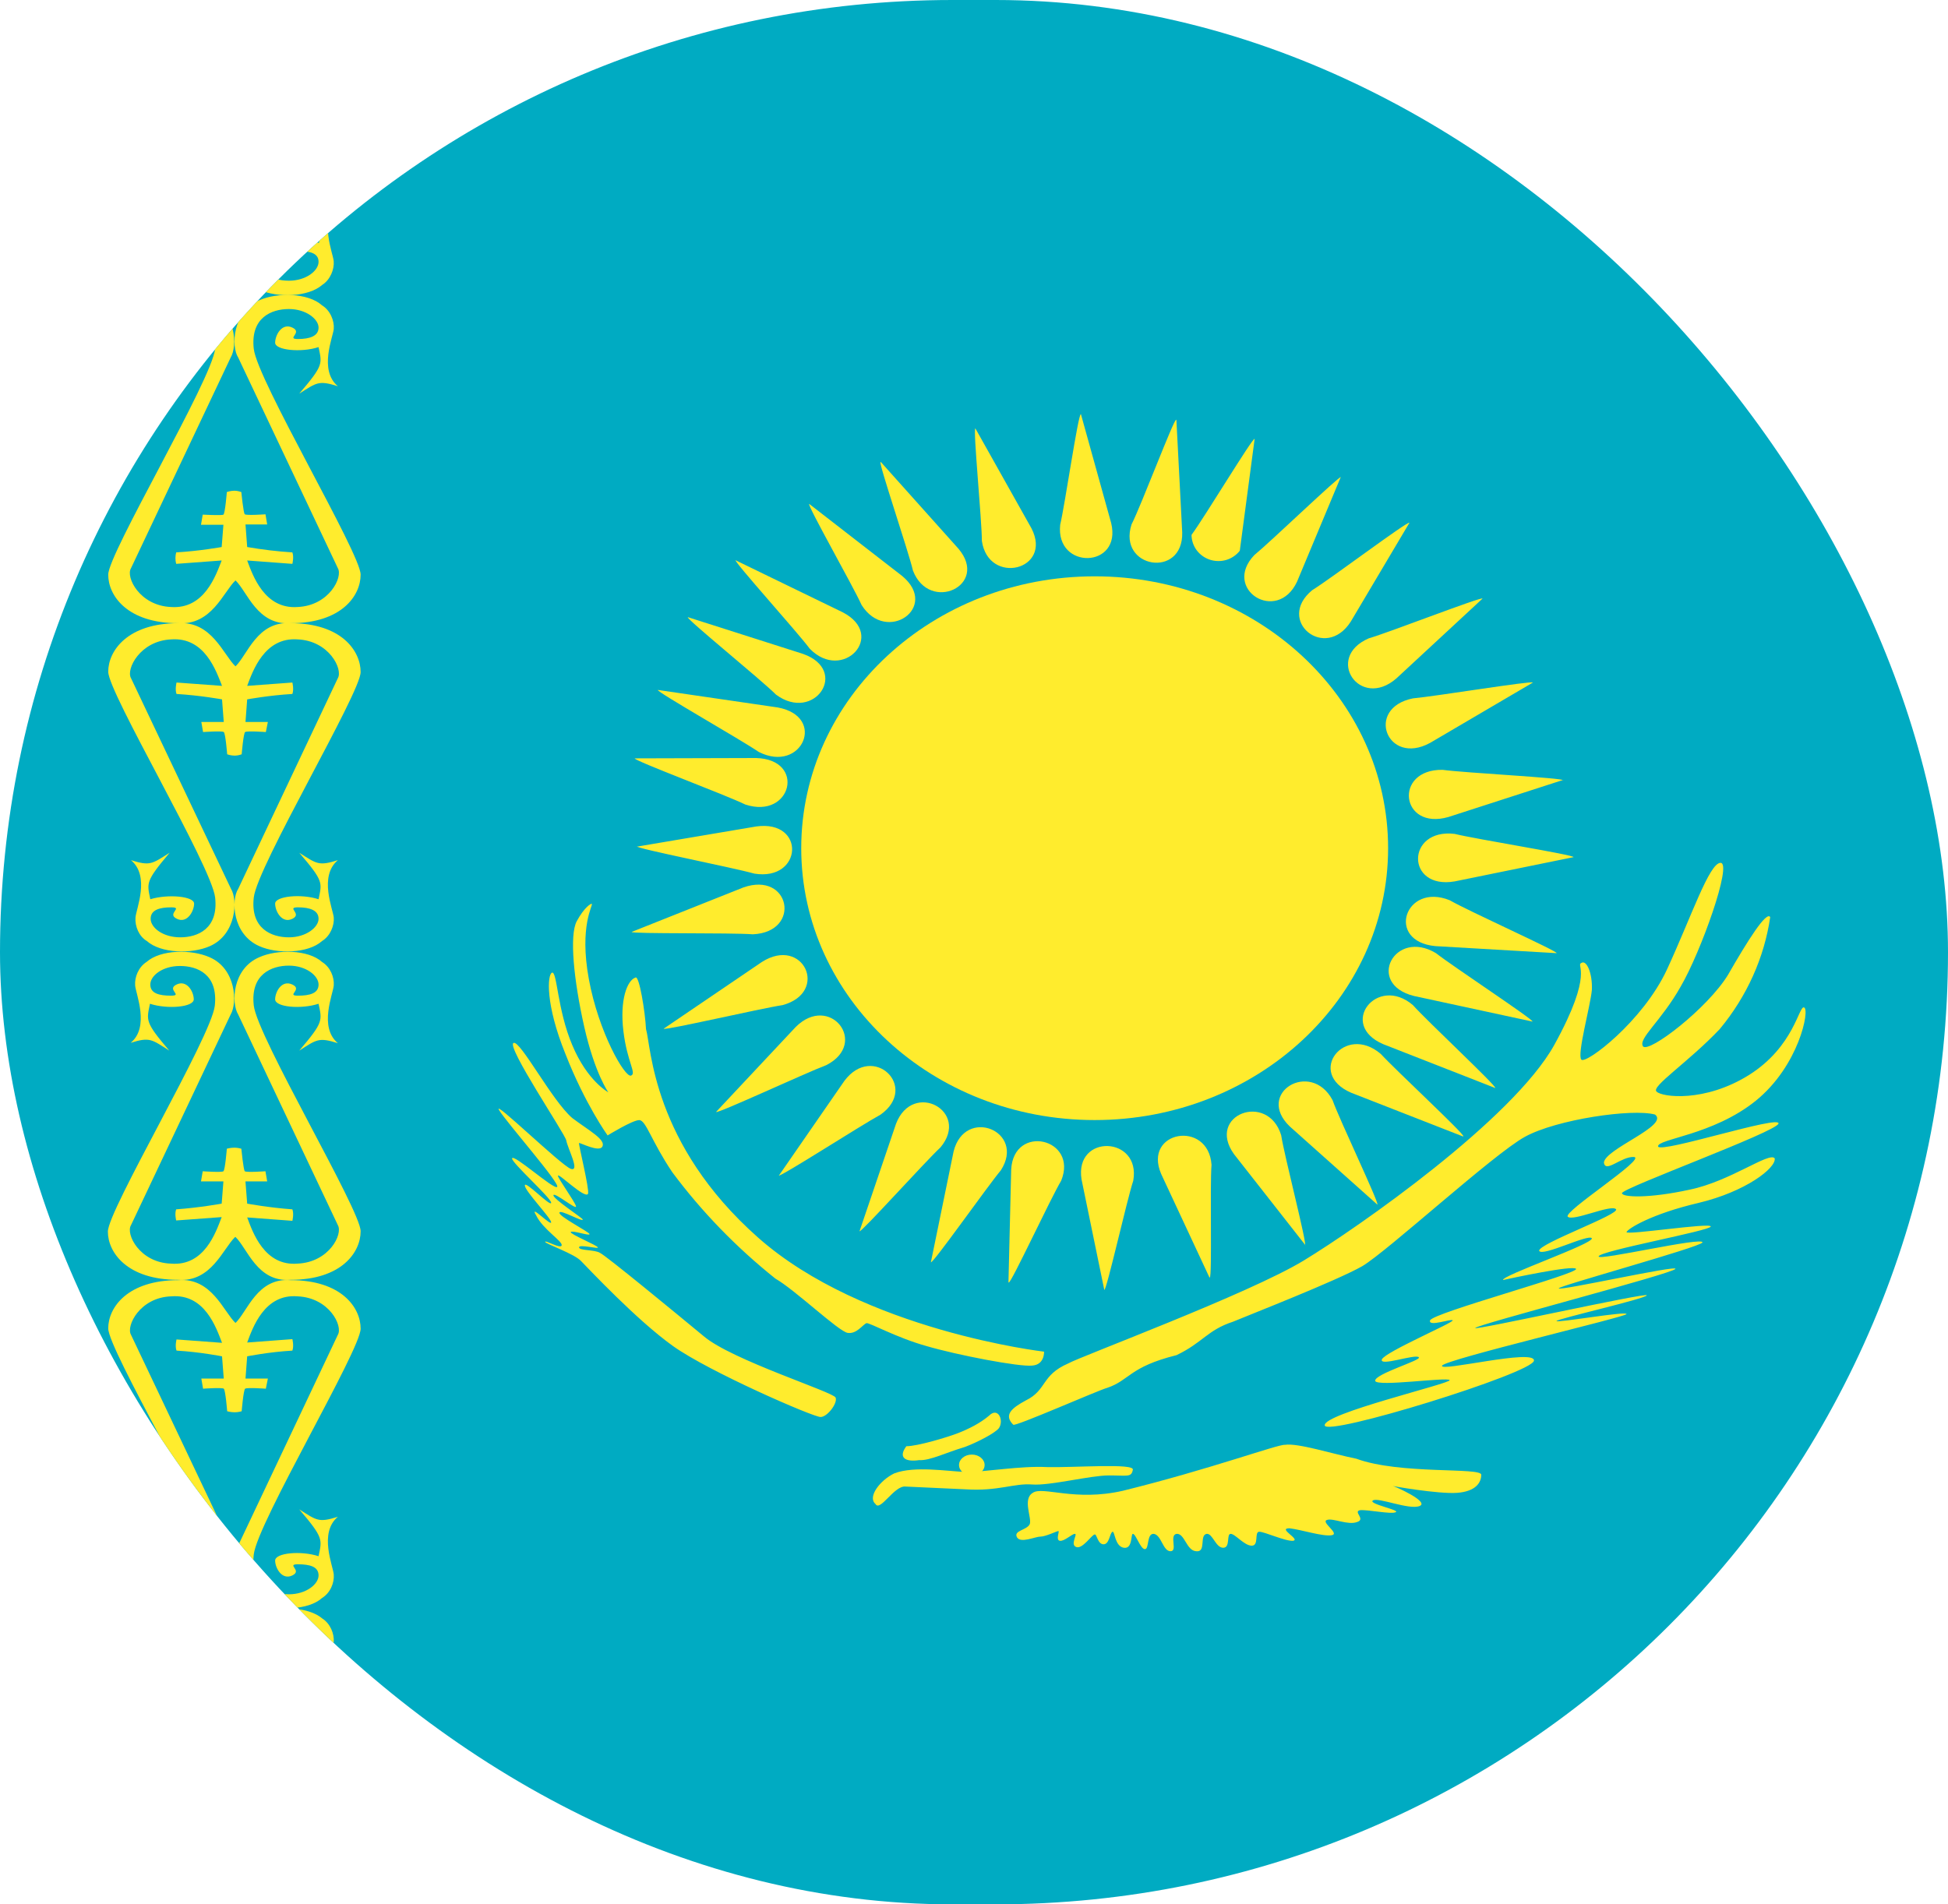 <?xml version="1.0" encoding="UTF-8"?>
<svg xmlns="http://www.w3.org/2000/svg" width="45" height="44" viewBox="0 0 45 44" fill="none">
  <g clip-path="url(#clip0_119_28134)">
    <path fill-rule="evenodd" clip-rule="evenodd" d="M-1.67 -1.633H46.67V45.633H-1.67V-1.633Z" fill="#00ABC2"></path>
    <path fill-rule="evenodd" clip-rule="evenodd" d="M5.535 40.847C5.814 41.104 5.718 41.548 6.491 41.494C7.662 41.494 7.694 40.793 7.694 40.302C7.694 39.811 5.941 39.134 5.862 38.41C5.782 37.685 6.268 37.49 6.674 37.49C7.072 37.49 7.359 37.724 7.359 37.919C7.359 38.114 7.16 38.176 6.881 38.176C6.602 38.176 7.001 38.036 6.754 37.919C6.507 37.802 6.355 38.09 6.355 38.269C6.355 38.441 6.961 38.495 7.359 38.371C7.439 38.76 7.486 38.783 6.913 39.445C7.319 39.188 7.359 39.134 7.805 39.274C7.359 38.9 7.694 38.137 7.709 37.942C7.725 37.748 7.63 37.514 7.447 37.397C7.12 37.117 6.411 37.101 5.989 37.288C5.368 37.553 5.336 38.347 5.503 38.612L7.216 40.325C7.335 40.528 7.375 41.089 6.65 41.12C5.877 41.174 5.615 40.154 5.479 39.811C5.296 40.185 5.097 41.213 4.324 41.151C3.599 41.128 3.456 40.567 3.576 40.364L5.336 38.612C5.495 38.347 5.471 37.553 4.858 37.288C4.428 37.101 3.719 37.117 3.392 37.405C3.217 37.514 3.114 37.748 3.13 37.942C3.145 38.137 3.48 38.9 3.034 39.266C3.48 39.126 3.512 39.188 3.918 39.445C3.361 38.783 3.392 38.752 3.48 38.363C3.878 38.495 4.492 38.441 4.492 38.269C4.492 38.09 4.332 37.802 4.085 37.919C3.846 38.036 4.245 38.176 3.966 38.176C3.679 38.176 3.48 38.121 3.48 37.919C3.48 37.716 3.759 37.49 4.165 37.49C4.571 37.49 5.057 37.693 4.969 38.41C4.89 39.126 3.098 39.913 3.098 40.403C3.098 40.894 3.225 41.494 4.396 41.494C5.169 41.548 5.256 41.104 5.535 40.839V40.847Z" fill="#FFEC2D"></path>
    <path fill-rule="evenodd" clip-rule="evenodd" d="M5.44 30.567C5.718 30.302 5.941 29.515 6.714 29.578C7.885 29.578 8.331 30.209 8.331 30.699C8.331 31.19 5.941 35.193 5.862 35.917C5.782 36.634 6.268 36.836 6.674 36.836C7.072 36.836 7.359 36.603 7.359 36.4C7.359 36.198 7.16 36.143 6.881 36.143C6.603 36.143 6.993 36.283 6.754 36.4C6.515 36.517 6.356 36.229 6.356 36.057C6.356 35.878 6.953 35.824 7.359 35.956C7.439 35.567 7.479 35.536 6.913 34.874C7.319 35.131 7.359 35.185 7.805 35.045C7.359 35.419 7.694 36.182 7.71 36.377C7.726 36.572 7.63 36.805 7.439 36.922C7.12 37.21 6.403 37.218 5.989 37.031C5.368 36.766 5.336 35.972 5.503 35.707L7.805 30.84C7.925 30.637 7.606 29.983 6.873 29.952C6.109 29.889 5.838 30.676 5.71 31.019L6.754 30.941C6.754 30.941 6.794 31.096 6.754 31.206C6.212 31.237 5.71 31.338 5.71 31.338L5.671 31.852H6.188L6.141 32.086C6.141 32.086 5.71 32.054 5.663 32.086C5.623 32.117 5.583 32.607 5.583 32.607C5.583 32.607 5.503 32.631 5.424 32.631C5.328 32.631 5.248 32.607 5.248 32.607C5.248 32.607 5.209 32.117 5.169 32.086C5.129 32.054 4.691 32.086 4.691 32.086L4.651 31.852H5.169L5.129 31.338C5.129 31.338 4.619 31.237 4.078 31.206C4.038 31.104 4.078 30.948 4.078 30.948L5.129 31.026C4.994 30.676 4.731 29.889 3.958 29.952C3.233 29.975 2.907 30.637 3.026 30.84L5.336 35.707C5.495 35.972 5.463 36.766 4.85 37.031C4.428 37.218 3.719 37.21 3.393 36.922C3.209 36.805 3.114 36.572 3.13 36.377C3.146 36.182 3.472 35.419 3.026 35.053C3.472 35.193 3.512 35.131 3.918 34.874C3.361 35.536 3.393 35.567 3.472 35.956C3.878 35.824 4.484 35.878 4.484 36.057C4.484 36.229 4.324 36.517 4.086 36.4C3.839 36.283 4.245 36.143 3.958 36.143C3.679 36.143 3.48 36.198 3.48 36.4C3.48 36.603 3.759 36.836 4.165 36.836C4.571 36.836 5.049 36.634 4.97 35.91C4.89 35.193 2.5 31.19 2.5 30.692C2.5 30.209 2.947 29.578 4.117 29.578C4.89 29.515 5.161 30.302 5.44 30.567V30.567Z" fill="#FFEC2D"></path>
    <path fill-rule="evenodd" clip-rule="evenodd" d="M5.44 28.581C5.718 28.846 5.941 29.632 6.714 29.57C7.885 29.57 8.331 28.939 8.331 28.448C8.331 27.958 5.941 23.955 5.862 23.23C5.782 22.514 6.268 22.311 6.674 22.311C7.072 22.311 7.359 22.545 7.359 22.748C7.359 22.95 7.16 23.005 6.881 23.005C6.602 23.005 7.001 22.864 6.754 22.748C6.507 22.631 6.356 22.919 6.356 23.09C6.356 23.27 6.953 23.324 7.359 23.192C7.439 23.581 7.479 23.612 6.913 24.274C7.319 24.017 7.359 23.963 7.805 24.103C7.359 23.729 7.694 22.966 7.71 22.771C7.725 22.576 7.63 22.343 7.439 22.226C7.12 21.938 6.403 21.93 5.989 22.117C5.368 22.382 5.336 23.176 5.503 23.441L7.805 28.308C7.925 28.511 7.606 29.165 6.873 29.196C6.109 29.259 5.838 28.472 5.71 28.129L6.754 28.207C6.754 28.207 6.794 28.051 6.754 27.942C6.212 27.903 5.71 27.81 5.71 27.81L5.67 27.296H6.172L6.132 27.062C6.132 27.062 5.702 27.093 5.655 27.062C5.623 27.031 5.575 26.541 5.575 26.541C5.575 26.541 5.495 26.517 5.416 26.517C5.32 26.517 5.24 26.541 5.24 26.541C5.24 26.541 5.201 27.031 5.161 27.062C5.121 27.093 4.683 27.062 4.683 27.062L4.643 27.296H5.161L5.121 27.81C5.121 27.81 4.611 27.903 4.07 27.942C4.03 28.044 4.07 28.199 4.07 28.199L5.121 28.121C4.986 28.472 4.723 29.259 3.95 29.196C3.225 29.173 2.899 28.511 3.026 28.308L5.328 23.441C5.487 23.176 5.455 22.382 4.842 22.117C4.42 21.93 3.711 21.938 3.385 22.226C3.201 22.343 3.106 22.576 3.122 22.771C3.138 22.966 3.464 23.729 3.018 24.095C3.464 23.955 3.504 24.017 3.91 24.274C3.345 23.612 3.385 23.581 3.464 23.192C3.87 23.324 4.476 23.27 4.476 23.09C4.476 22.911 4.316 22.631 4.077 22.748C3.839 22.864 4.237 23.005 3.95 23.005C3.671 23.005 3.472 22.95 3.472 22.748C3.472 22.545 3.751 22.319 4.157 22.319C4.563 22.319 5.041 22.514 4.962 23.238C4.882 23.955 2.492 27.958 2.492 28.456C2.492 28.939 2.938 29.57 4.109 29.57C4.882 29.632 5.153 28.846 5.432 28.581H5.44Z" fill="#FFEC2D"></path>
    <path fill-rule="evenodd" clip-rule="evenodd" d="M5.44 15.396C5.718 15.131 5.941 14.344 6.714 14.399C7.885 14.399 8.331 15.037 8.331 15.528C8.331 16.011 5.941 20.014 5.862 20.738C5.782 21.455 6.268 21.657 6.674 21.657C7.072 21.657 7.359 21.424 7.359 21.229C7.359 21.034 7.16 20.964 6.881 20.964C6.603 20.964 6.993 21.112 6.754 21.229C6.515 21.346 6.356 21.058 6.356 20.878C6.356 20.707 6.953 20.645 7.359 20.777C7.439 20.388 7.479 20.364 6.913 19.703C7.319 19.959 7.359 20.014 7.805 19.874C7.359 20.248 7.694 21.011 7.71 21.198C7.726 21.385 7.63 21.626 7.439 21.743C7.12 22.031 6.403 22.047 5.989 21.86C5.368 21.587 5.336 20.793 5.503 20.536L7.805 15.668C7.925 15.466 7.606 14.804 6.873 14.773C6.109 14.718 5.838 15.505 5.71 15.847L6.754 15.77C6.754 15.77 6.794 15.925 6.754 16.034C6.212 16.066 5.71 16.159 5.71 16.159L5.671 16.681H6.188L6.141 16.914C6.141 16.914 5.71 16.883 5.663 16.914C5.623 16.938 5.583 17.428 5.583 17.428C5.583 17.428 5.503 17.459 5.424 17.459C5.328 17.459 5.248 17.428 5.248 17.428C5.248 17.428 5.209 16.938 5.169 16.914C5.129 16.883 4.691 16.914 4.691 16.914L4.651 16.681H5.169L5.129 16.159C5.129 16.159 4.619 16.066 4.078 16.034C4.038 15.933 4.078 15.77 4.078 15.77L5.129 15.847C4.994 15.505 4.731 14.718 3.958 14.773C3.233 14.804 2.907 15.466 3.026 15.668L5.336 20.536C5.495 20.793 5.463 21.587 4.85 21.86C4.428 22.047 3.719 22.031 3.393 21.743C3.209 21.634 3.114 21.4 3.13 21.198C3.146 20.995 3.472 20.248 3.026 19.874C3.472 20.014 3.512 19.959 3.918 19.703C3.361 20.364 3.393 20.396 3.472 20.777C3.878 20.653 4.484 20.707 4.484 20.878C4.484 21.05 4.324 21.346 4.086 21.229C3.839 21.112 4.245 20.964 3.958 20.964C3.679 20.964 3.48 21.026 3.48 21.229C3.48 21.431 3.759 21.657 4.165 21.657C4.571 21.657 5.049 21.455 4.97 20.738C4.89 20.014 2.5 16.011 2.5 15.52C2.5 15.037 2.947 14.399 4.117 14.399C4.89 14.344 5.161 15.131 5.44 15.396V15.396Z" fill="#FFEC2D"></path>
    <path fill-rule="evenodd" clip-rule="evenodd" d="M5.44 13.41C5.718 13.675 5.941 14.453 6.714 14.399C7.885 14.399 8.331 13.768 8.331 13.277C8.331 12.787 5.941 8.784 5.862 8.059C5.782 7.343 6.268 7.14 6.674 7.14C7.072 7.14 7.359 7.374 7.359 7.569C7.359 7.763 7.16 7.833 6.881 7.833C6.603 7.833 7.001 7.685 6.754 7.569C6.507 7.452 6.356 7.748 6.356 7.919C6.356 8.09 6.953 8.153 7.359 8.02C7.439 8.41 7.479 8.433 6.913 9.095C7.319 8.838 7.359 8.784 7.805 8.924C7.359 8.55 7.694 7.787 7.71 7.6C7.726 7.413 7.63 7.171 7.439 7.055C7.12 6.766 6.403 6.751 5.989 6.938C5.368 7.21 5.336 8.005 5.503 8.262L7.805 13.129C7.925 13.332 7.606 13.994 6.873 14.025C6.109 14.079 5.838 13.293 5.71 12.95L6.754 13.028C6.754 13.028 6.794 12.872 6.754 12.763C6.404 12.741 6.056 12.699 5.71 12.639L5.671 12.117H6.172L6.133 11.883C6.133 11.883 5.702 11.914 5.655 11.883C5.623 11.86 5.575 11.369 5.575 11.369C5.575 11.369 5.495 11.338 5.416 11.338C5.32 11.338 5.24 11.369 5.24 11.369C5.24 11.369 5.201 11.86 5.161 11.891C5.121 11.914 4.683 11.891 4.683 11.891L4.643 12.125H5.161L5.121 12.639C5.121 12.639 4.611 12.732 4.07 12.763C4.047 12.85 4.047 12.941 4.07 13.028L5.121 12.95C4.986 13.293 4.723 14.079 3.95 14.025C3.225 13.994 2.899 13.332 3.026 13.129L5.328 8.262C5.487 8.005 5.456 7.21 4.842 6.938C4.42 6.751 3.711 6.766 3.385 7.055C3.201 7.171 3.106 7.397 3.122 7.6C3.138 7.802 3.464 8.55 3.018 8.924C3.464 8.784 3.504 8.846 3.91 9.095C3.345 8.433 3.385 8.41 3.464 8.02C3.87 8.145 4.476 8.098 4.476 7.919C4.476 7.74 4.317 7.452 4.078 7.569C3.839 7.685 4.237 7.833 3.95 7.833C3.671 7.833 3.472 7.771 3.472 7.569C3.472 7.366 3.751 7.14 4.157 7.14C4.563 7.14 5.049 7.343 4.97 8.059C4.89 8.784 2.5 12.787 2.5 13.277C2.5 13.768 2.947 14.399 4.117 14.399C4.89 14.453 5.161 13.675 5.44 13.41V13.41Z" fill="#FFEC2D"></path>
    <path fill-rule="evenodd" clip-rule="evenodd" d="M5.535 3.129C5.814 2.865 5.718 2.429 6.491 2.475C7.662 2.475 7.694 3.176 7.694 3.667C7.694 4.158 5.941 4.843 5.862 5.559C5.782 6.284 6.268 6.486 6.674 6.486C7.072 6.486 7.359 6.253 7.359 6.05C7.359 5.848 7.16 5.801 6.889 5.801C6.618 5.801 7.009 5.949 6.762 6.058C6.515 6.167 6.363 5.886 6.363 5.715C6.363 5.544 6.969 5.481 7.367 5.614C7.447 5.224 7.494 5.193 6.921 4.531C7.319 4.788 7.367 4.843 7.805 4.71C7.359 5.084 7.694 5.848 7.709 6.034C7.725 6.221 7.63 6.463 7.447 6.58C7.12 6.868 6.411 6.883 5.989 6.696C5.368 6.424 5.336 5.629 5.503 5.372L7.216 3.659C7.335 3.449 7.375 2.888 6.65 2.857C5.877 2.802 5.615 3.83 5.479 4.165C5.296 3.791 5.097 2.763 4.324 2.818C3.599 2.849 3.456 3.41 3.576 3.612L5.336 5.365C5.495 5.622 5.471 6.416 4.858 6.689C4.428 6.876 3.719 6.86 3.392 6.572C3.217 6.455 3.114 6.229 3.13 6.027C3.145 5.824 3.48 5.077 3.034 4.703C3.48 4.843 3.512 4.781 3.918 4.524C3.361 5.186 3.392 5.224 3.48 5.606C3.878 5.474 4.492 5.528 4.492 5.707C4.492 5.879 4.332 6.175 4.085 6.05C3.846 5.941 4.245 5.793 3.966 5.793C3.679 5.793 3.48 5.855 3.48 6.05C3.48 6.245 3.759 6.486 4.165 6.486C4.571 6.486 5.057 6.284 4.969 5.559C4.89 4.843 3.098 4.056 3.098 3.566C3.098 3.075 3.225 2.475 4.396 2.475C5.169 2.421 5.256 2.865 5.535 3.129V3.129Z" fill="#FFEC2D"></path>
    <path d="M32.066 19.598C32.066 16.128 29.031 13.316 25.287 13.316C21.544 13.316 18.509 16.128 18.509 19.598C18.509 23.066 21.544 25.879 25.287 25.879C29.031 25.879 32.066 23.066 32.066 19.598Z" fill="#FFEC2D"></path>
    <path fill-rule="evenodd" clip-rule="evenodd" d="M24.968 9.57C24.905 9.57 24.602 11.658 24.491 12.125C24.379 13.176 25.924 13.137 25.669 12.086L24.968 9.562V9.57ZM25.51 29.804C25.566 29.804 26.028 27.74 26.179 27.28C26.362 26.245 24.817 26.19 24.984 27.249L25.51 29.804V29.804ZM14.71 19.555C14.71 19.609 16.932 20.045 17.426 20.185C18.541 20.365 18.62 18.939 17.473 19.095L14.71 19.562V19.555ZM36.351 19.804C36.351 19.749 34.105 19.391 33.603 19.267C32.48 19.134 32.472 20.559 33.603 20.365L36.351 19.804ZM16.988 12.935C16.948 12.974 18.413 14.594 18.708 14.991C19.473 15.77 20.484 14.679 19.473 14.15L16.988 12.943V12.935ZM33.802 26.252C33.842 26.213 32.233 24.718 31.898 24.352C31.062 23.636 30.162 24.796 31.213 25.248L33.802 26.26V26.252ZM20.341 10.676C20.293 10.7 20.978 12.709 21.09 13.184C21.472 14.173 22.858 13.527 22.141 12.678L20.349 10.676H20.341ZM30.146 28.776C30.202 28.752 29.668 26.704 29.596 26.229C29.286 25.217 27.86 25.762 28.505 26.665L30.154 28.768L30.146 28.776ZM32.559 12.078C32.511 12.039 30.743 13.371 30.313 13.636C29.461 14.337 30.616 15.287 31.205 14.36L32.559 12.078ZM17.983 27.164C18.023 27.203 19.895 25.995 20.341 25.754C21.241 25.115 20.166 24.087 19.505 24.975L17.991 27.164H17.983ZM15.195 15.941C15.171 15.988 17.107 17.086 17.529 17.374C18.525 17.88 19.106 16.556 17.967 16.346L15.195 15.941V15.941ZM35.403 23.604C35.427 23.558 33.571 22.335 33.172 22.023C32.217 21.447 31.54 22.732 32.663 23.012L35.403 23.604V23.604ZM28.983 10.139C28.927 10.123 27.82 11.961 27.525 12.358C27.526 12.485 27.567 12.609 27.643 12.712C27.719 12.814 27.826 12.891 27.949 12.932C28.072 12.972 28.205 12.974 28.329 12.937C28.453 12.899 28.562 12.825 28.64 12.725L28.983 10.139ZM21.504 29.165C21.559 29.189 22.802 27.421 23.121 27.039C23.702 26.136 22.292 25.559 22.029 26.603L21.504 29.165V29.165ZM15.331 23.768C15.355 23.815 17.561 23.301 18.079 23.223C19.162 22.927 18.557 21.619 17.601 22.226L15.331 23.768ZM35.411 15.77C35.395 15.723 33.157 16.089 32.639 16.136C31.524 16.361 32.041 17.709 33.037 17.164L35.411 15.77V15.77Z" fill="#FFEC2D"></path>
    <path fill-rule="evenodd" clip-rule="evenodd" d="M27.167 9.703C27.111 9.695 26.362 11.681 26.139 12.117C25.813 13.13 27.334 13.379 27.31 12.304L27.175 9.695L27.167 9.703ZM23.304 29.632C23.359 29.648 24.259 27.709 24.514 27.28C24.913 26.299 23.415 25.956 23.359 27.023L23.296 29.632H23.304ZM22.531 9.897C22.475 9.913 22.682 12.016 22.682 12.499C22.834 13.534 24.323 13.176 23.829 12.21L22.531 9.897V9.897ZM27.947 29.516C28.003 29.508 27.947 27.397 27.987 26.914C27.915 25.863 26.394 26.128 26.824 27.125L27.939 29.516H27.947ZM18.692 11.642C18.644 11.673 19.703 13.534 19.903 13.978C20.476 14.89 21.711 14.033 20.842 13.309L18.692 11.642ZM31.818 27.833C31.866 27.802 30.942 25.871 30.783 25.419C30.281 24.477 28.991 25.256 29.795 26.027L31.818 27.833ZM15.888 14.259C15.856 14.306 17.569 15.692 17.927 16.05C18.811 16.704 19.632 15.489 18.549 15.108L15.888 14.259ZM34.542 25.139C34.574 25.092 32.973 23.597 32.639 23.223C31.81 22.514 30.902 23.675 31.954 24.126L34.542 25.139ZM14.662 17.522C14.646 17.576 16.756 18.363 17.218 18.589C18.286 18.939 18.628 17.545 17.465 17.514L14.662 17.522V17.522ZM35.96 22.023C35.984 21.977 33.937 21.058 33.491 20.801C32.456 20.38 32.002 21.751 33.157 21.86L35.96 22.023ZM14.59 21.533C14.598 21.58 16.876 21.548 17.394 21.587C18.525 21.533 18.254 20.123 17.171 20.505L14.59 21.533ZM36.111 18.028C36.111 17.974 33.834 17.857 33.324 17.787C32.185 17.771 32.352 19.196 33.459 18.877L36.111 18.02V18.028ZM16.541 25.692C16.573 25.738 18.612 24.788 19.09 24.609C20.078 24.103 19.17 22.942 18.381 23.729L16.541 25.692ZM34.248 13.83C34.216 13.784 32.121 14.601 31.619 14.749C30.592 15.193 31.412 16.408 32.256 15.676L34.248 13.83V13.83ZM19.855 28.449C19.903 28.472 21.36 26.852 21.727 26.509C22.419 25.676 21.089 24.952 20.699 25.964L19.855 28.449ZM30.982 11.019C30.942 10.988 29.365 12.506 28.975 12.826C28.226 13.612 29.5 14.422 29.962 13.441L30.974 11.019H30.982Z" fill="#FFEC2D"></path>
    <path fill-rule="evenodd" clip-rule="evenodd" d="M14.923 23.776C15.044 24.177 15.062 26.427 17.513 28.595C19.946 30.748 24.118 31.23 24.118 31.23C24.118 31.23 24.136 31.535 23.84 31.552C23.545 31.584 22.119 31.311 21.407 31.102C20.711 30.909 20.085 30.555 20.016 30.572C19.929 30.604 19.79 30.829 19.581 30.796C19.373 30.764 18.364 29.8 17.913 29.543C17.009 28.821 16.208 27.995 15.531 27.085C15.044 26.362 14.923 25.88 14.766 25.88C14.61 25.88 14.036 26.234 14.036 26.234C14.036 26.234 13.515 25.511 13.063 24.354C12.593 23.197 12.646 22.522 12.75 22.474C12.871 22.426 12.871 23.326 13.219 24.145C13.567 24.98 14.053 25.238 14.053 25.238C14.053 25.238 13.741 24.804 13.497 23.727C13.254 22.651 13.15 21.607 13.323 21.285C13.497 20.964 13.654 20.868 13.671 20.884C13.706 20.916 13.376 21.382 13.602 22.619C13.828 23.856 14.436 24.9 14.575 24.852C14.714 24.804 14.488 24.547 14.401 23.824C14.314 23.101 14.488 22.651 14.679 22.587C14.766 22.522 14.905 23.39 14.923 23.776V23.776ZM13.219 25.832C12.75 25.43 12.02 24.033 11.863 24.097C11.69 24.177 13.045 26.186 13.08 26.346C13.115 26.539 13.41 27.085 13.184 27.005C12.958 26.924 11.342 25.35 11.533 25.655C11.724 25.961 12.941 27.342 12.871 27.423C12.802 27.503 11.863 26.651 11.829 26.764C11.811 26.86 12.75 27.696 12.732 27.792C12.715 27.889 12.124 27.262 12.124 27.39C12.124 27.519 12.732 28.145 12.732 28.242C12.732 28.338 12.211 27.792 12.385 28.081C12.541 28.403 12.993 28.676 12.976 28.772C12.958 28.869 12.593 28.644 12.593 28.692C12.593 28.74 13.271 28.965 13.428 29.142C13.602 29.318 14.714 30.507 15.549 31.102C16.383 31.696 18.782 32.74 18.956 32.74C19.112 32.74 19.355 32.419 19.303 32.291C19.251 32.162 16.904 31.423 16.261 30.877C15.601 30.331 14.001 29.013 13.862 28.949C13.741 28.869 13.376 28.901 13.376 28.82C13.376 28.74 13.845 28.869 13.81 28.82C13.793 28.772 13.167 28.515 13.184 28.467C13.219 28.419 13.619 28.563 13.619 28.515C13.619 28.467 12.889 28.097 12.924 28.017C12.941 27.937 13.463 28.242 13.463 28.178C13.463 28.145 12.767 27.696 12.785 27.615C12.802 27.535 13.323 27.969 13.306 27.872C13.289 27.776 12.889 27.23 12.889 27.166C12.889 27.085 13.515 27.712 13.584 27.583C13.619 27.471 13.358 26.427 13.376 26.41C13.393 26.394 13.845 26.635 13.915 26.491C14.001 26.33 13.602 26.121 13.219 25.832V25.832ZM21.233 33.736C20.902 33.785 20.746 33.672 20.937 33.415C21.198 33.415 21.893 33.206 22.137 33.11C22.38 33.014 22.641 32.885 22.849 32.708C23.058 32.499 23.197 32.821 23.075 32.998C22.988 33.11 22.589 33.319 22.293 33.431C21.858 33.56 21.476 33.753 21.233 33.736ZM23.406 32.917C23.18 32.692 23.371 32.532 23.701 32.355C24.188 32.114 24.049 31.776 24.675 31.503C24.953 31.343 28.846 29.897 30.115 29.126C31.384 28.354 34.948 25.864 35.904 24.145C36.843 22.442 36.391 22.314 36.53 22.249C36.651 22.169 36.791 22.49 36.773 22.876C36.738 23.245 36.425 24.37 36.53 24.483C36.634 24.595 37.955 23.599 38.511 22.394C39.068 21.189 39.485 19.936 39.746 19.936C40.024 19.936 39.294 21.992 38.824 22.796C38.372 23.599 37.834 24 37.955 24.177C38.094 24.338 39.45 23.294 39.919 22.522C40.371 21.735 40.806 21.044 40.893 21.189C40.755 22.13 40.353 23.022 39.728 23.776C38.998 24.547 38.129 25.109 38.268 25.221C38.39 25.35 39.381 25.479 40.406 24.836C41.449 24.177 41.553 23.229 41.675 23.277C41.814 23.326 41.553 24.627 40.563 25.43C39.572 26.234 38.268 26.314 38.303 26.491C38.372 26.651 41.136 25.752 41.084 25.961C41.032 26.153 37.503 27.439 37.468 27.567C37.468 27.664 38.077 27.696 39.033 27.487C39.972 27.294 40.876 26.603 40.997 26.764C41.032 26.989 40.319 27.535 39.242 27.792C38.146 28.049 37.608 28.387 37.573 28.467C37.555 28.547 39.52 28.242 39.52 28.338C39.52 28.435 36.947 28.901 36.93 29.029C36.895 29.142 39.363 28.563 39.328 28.708C39.259 28.82 35.974 29.72 36.008 29.768C36.026 29.832 38.755 29.222 38.703 29.318C38.633 29.431 34.114 30.604 34.079 30.684C34.044 30.748 38.077 29.849 38.042 29.929C38.007 30.009 35.956 30.475 35.956 30.523C35.956 30.572 37.608 30.282 37.573 30.363C37.555 30.427 33.401 31.407 33.314 31.552C33.227 31.712 35.469 31.15 35.435 31.439C35.4 31.728 30.62 33.206 30.602 32.933C30.567 32.66 33.505 31.969 33.488 31.889C33.453 31.809 31.802 32.05 31.767 31.905C31.75 31.744 32.862 31.423 32.775 31.359C32.688 31.278 31.854 31.584 31.923 31.407C32.01 31.23 33.592 30.555 33.557 30.507C33.54 30.459 32.984 30.668 33.036 30.507C33.105 30.331 36.46 29.431 36.408 29.318C36.356 29.222 34.861 29.543 34.722 29.575C34.67 29.479 36.808 28.74 36.773 28.611C36.704 28.499 35.626 29.045 35.556 28.901C35.522 28.74 37.451 28.049 37.329 27.937C37.208 27.824 36.339 28.226 36.217 28.113C36.095 28.001 38.042 26.764 37.747 26.732C37.451 26.716 37.086 27.117 37.051 26.86C37.086 26.539 38.564 26.009 38.233 25.752C37.712 25.607 35.956 25.864 35.226 26.266C34.496 26.668 32.062 28.901 31.471 29.254C30.88 29.591 28.864 30.379 28.481 30.539C27.89 30.732 27.786 31.021 27.178 31.311C26.083 31.584 26.1 31.889 25.578 32.066C25.387 32.114 23.423 32.981 23.406 32.917V32.917ZM20.659 34.042C20.329 34.202 20.033 34.588 20.224 34.749C20.329 34.941 20.659 34.315 20.92 34.347L22.311 34.411C23.058 34.459 23.423 34.267 23.84 34.299C24.257 34.331 25.179 34.09 25.613 34.09C26.048 34.09 26.135 34.138 26.169 33.961C26.222 33.801 24.814 33.913 24.188 33.897C23.562 33.865 22.78 34.01 22.311 34.01C21.876 33.994 21.128 33.865 20.659 34.042V34.042Z" fill="#FFEC2D"></path>
    <path d="M22.745 33.849C22.745 33.716 22.613 33.608 22.45 33.608C22.286 33.608 22.154 33.716 22.154 33.849C22.154 33.982 22.286 34.09 22.45 34.09C22.613 34.09 22.745 33.982 22.745 33.849Z" fill="#FFEC2D"></path>
    <path fill-rule="evenodd" clip-rule="evenodd" d="M29.681 33.383C29.977 33.335 30.776 33.592 31.333 33.704C32.341 34.074 34.218 33.897 34.218 34.074C34.218 34.251 34.096 34.459 33.662 34.492C33.227 34.524 32.132 34.331 32.167 34.331C32.202 34.331 33.036 34.7 32.793 34.797C32.55 34.893 31.837 34.588 31.715 34.668C31.593 34.749 32.376 34.893 32.237 34.941C32.132 34.99 31.593 34.877 31.42 34.893C31.246 34.925 31.559 35.102 31.35 35.166C31.141 35.247 30.794 35.07 30.655 35.118C30.498 35.166 30.968 35.44 30.759 35.472C30.55 35.504 30.064 35.343 29.786 35.311C29.507 35.311 30.046 35.568 29.872 35.6C29.699 35.616 29.212 35.391 29.09 35.391C28.969 35.391 29.09 35.713 28.916 35.713C28.743 35.713 28.534 35.44 28.43 35.44C28.325 35.44 28.43 35.761 28.256 35.761C28.082 35.761 28.012 35.423 27.873 35.44C27.7 35.472 27.873 35.873 27.63 35.841C27.404 35.825 27.369 35.423 27.178 35.44C27.004 35.472 27.213 35.841 27.039 35.841C26.865 35.841 26.831 35.472 26.657 35.44C26.483 35.423 26.552 35.793 26.448 35.793C26.344 35.793 26.239 35.44 26.17 35.44C26.118 35.44 26.17 35.793 25.961 35.761C25.753 35.729 25.753 35.375 25.701 35.391C25.631 35.423 25.631 35.681 25.492 35.681C25.353 35.681 25.335 35.423 25.283 35.456C25.214 35.472 25.005 35.793 24.866 35.745C24.71 35.697 24.901 35.44 24.831 35.44C24.762 35.44 24.588 35.616 24.484 35.6C24.379 35.584 24.484 35.375 24.449 35.375C24.414 35.375 24.154 35.504 24.032 35.504C23.91 35.504 23.58 35.664 23.493 35.52C23.406 35.359 23.719 35.359 23.788 35.215C23.841 35.07 23.615 34.636 23.858 34.492C24.084 34.331 24.831 34.7 25.944 34.443C27.96 33.945 29.525 33.367 29.681 33.383V33.383Z" fill="#FFEC2D"></path>
  </g>
  <defs>
    <clipPath id="clip0_119_28134">
      <rect width="45" height="44" rx="22" fill="white"></rect>
    </clipPath>
  </defs>
</svg>

